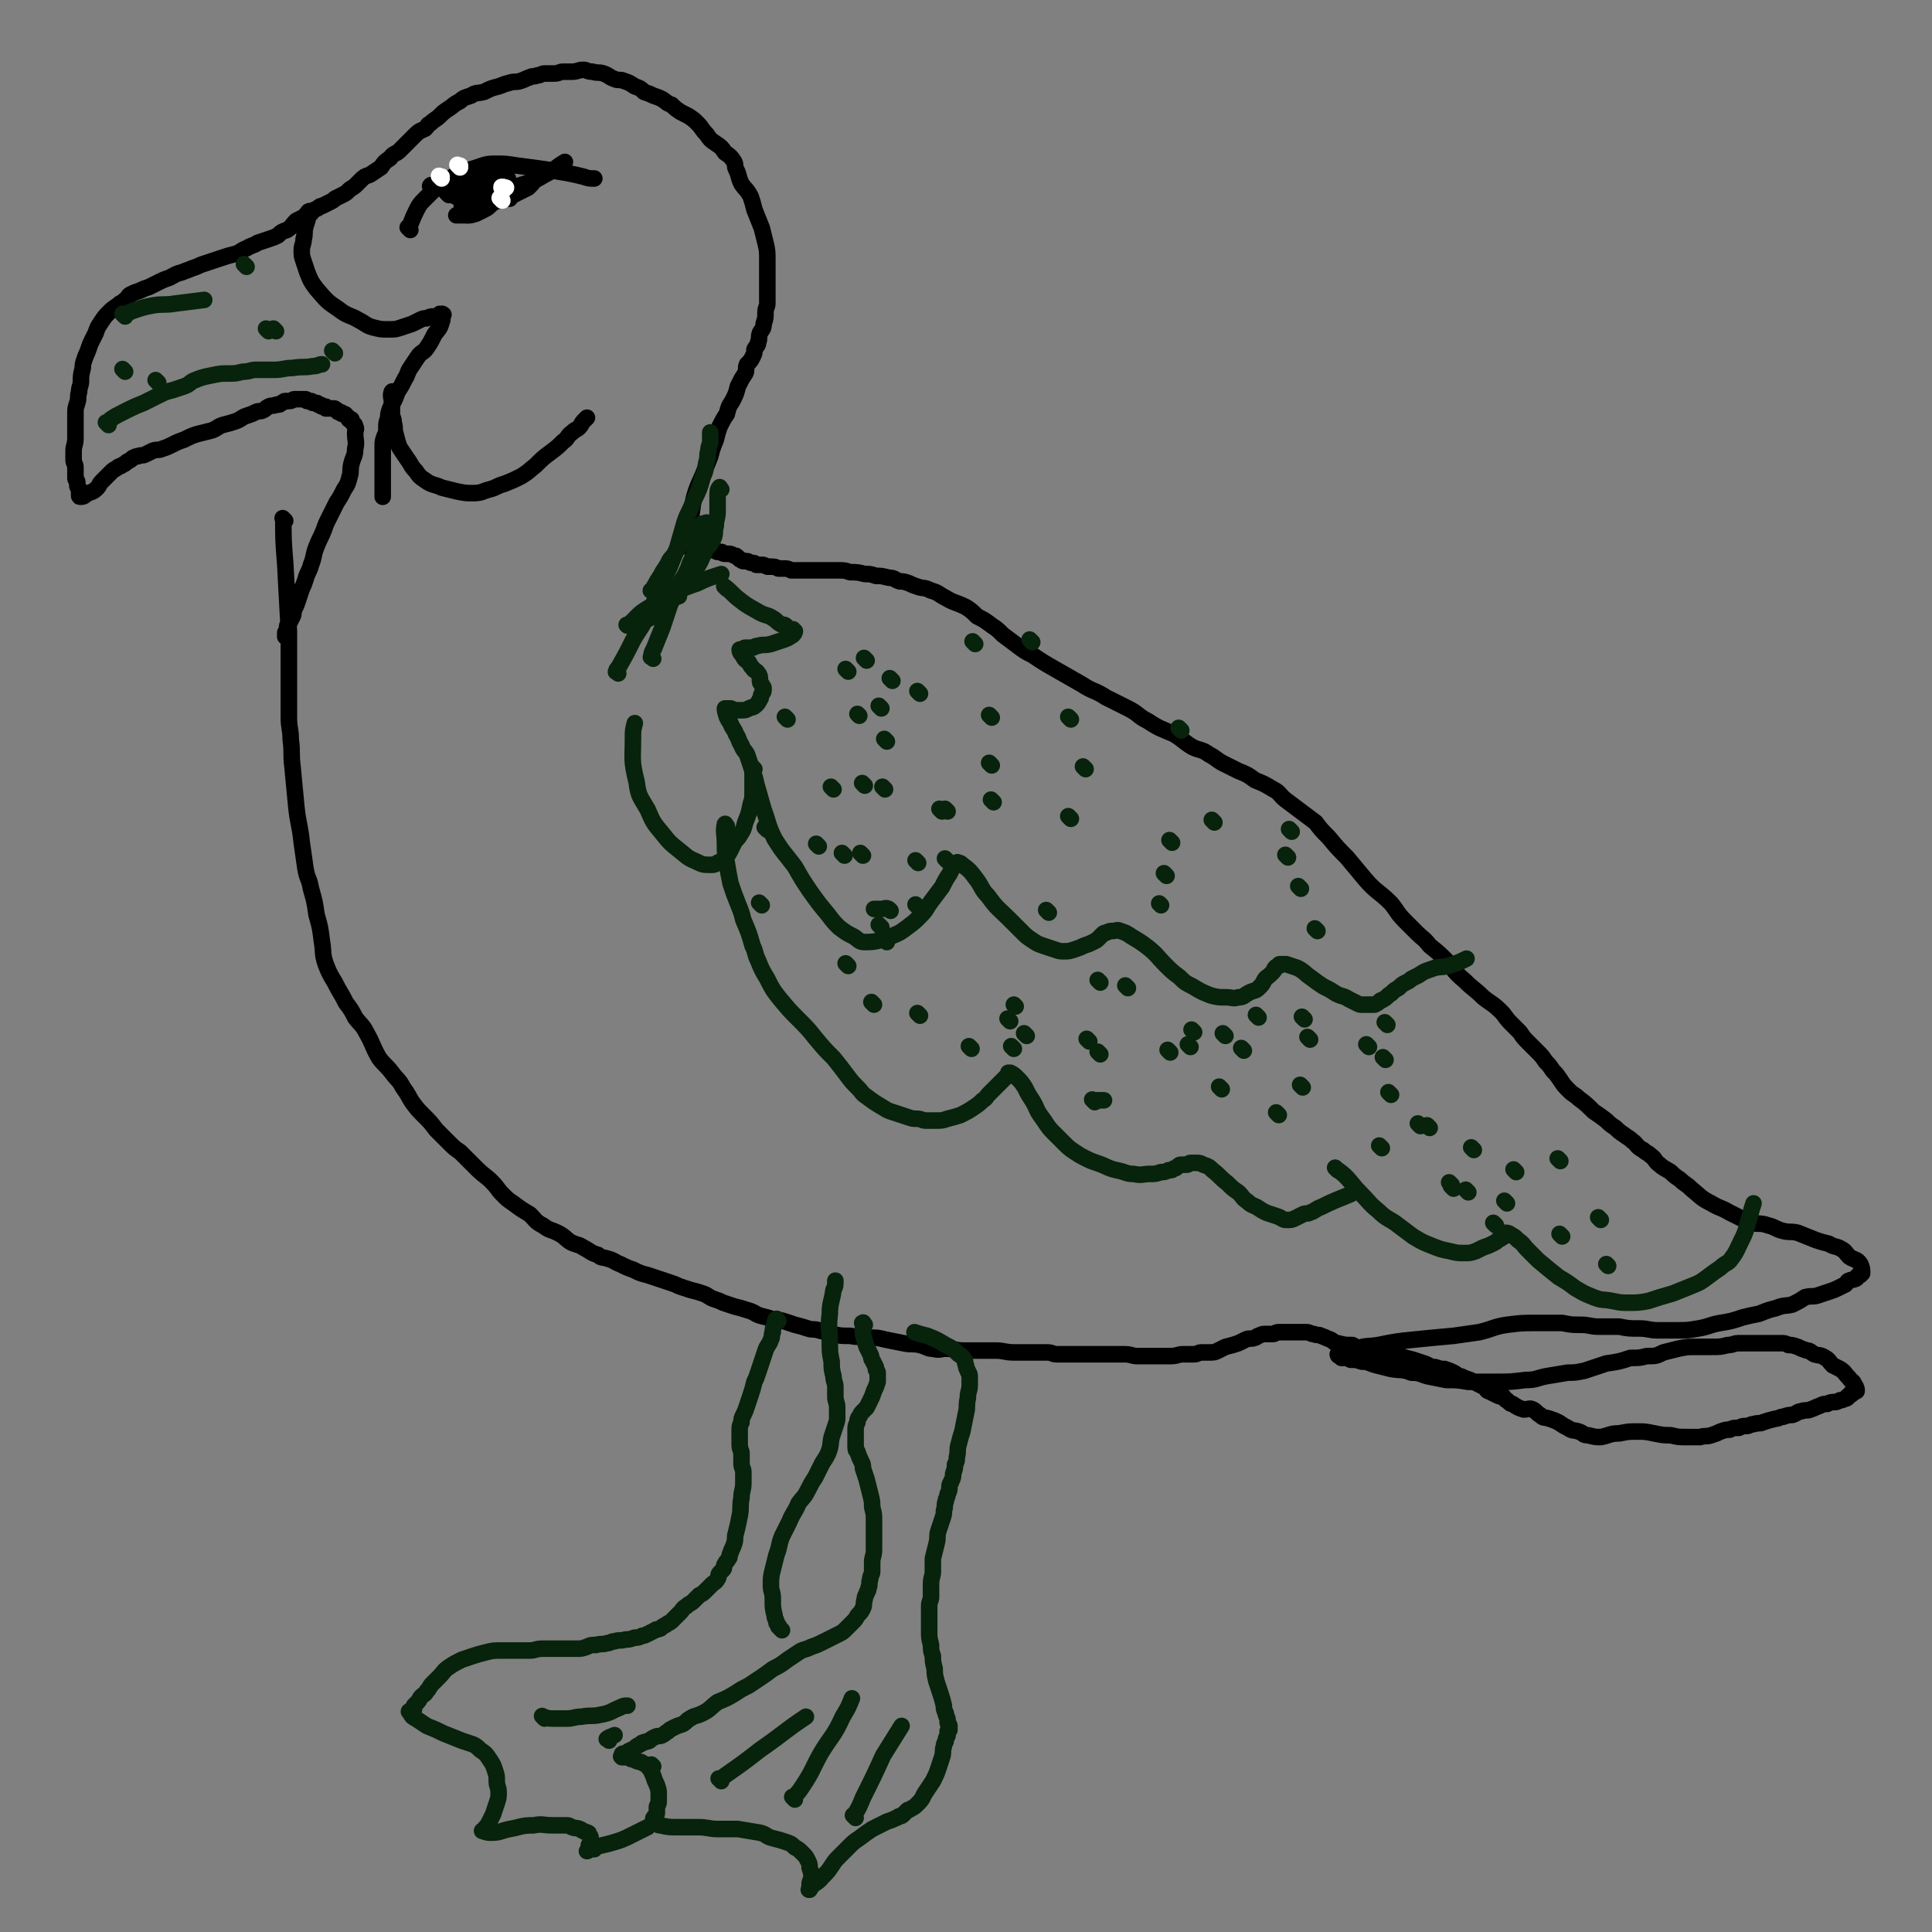 <svg viewBox='0 0 1050 1050' version='1.1' xmlns='http://www.w3.org/2000/svg' xmlns:xlink='http://www.w3.org/1999/xlink'><rect x="0" y="0" width="1050" height="1050" fill="#808080" stroke="none"/><g fill='none' stroke='#000000' stroke-width='9' stroke-linecap='round' stroke-linejoin='round'><path d='M155,283c-1,-1 -2,-2 -1,-1 0,11 0,12 1,24 1,19 1,19 2,37 0,8 0,8 0,16 0,7 0,7 0,15 0,8 0,8 0,16 0,6 1,6 1,12 1,7 0,7 1,15 1,10 1,11 2,21 1,10 2,10 3,20 1,7 1,7 2,14 1,6 2,5 3,11 2,7 2,7 3,14 2,7 2,7 3,15 1,6 0,6 2,12 2,5 2,5 5,10 3,6 3,5 6,11 3,4 3,4 5,8 3,4 4,4 6,8 4,7 3,7 7,14 3,4 4,4 7,8 3,4 4,4 6,8 3,4 3,5 5,8 3,4 3,4 6,7 4,4 4,4 7,8 4,4 4,4 7,7 3,3 3,3 6,5 5,5 5,5 9,9 4,4 5,4 8,7 4,4 3,4 6,7 3,3 3,3 6,5 4,3 4,3 9,6 3,3 3,4 7,6 4,3 4,2 8,4 4,2 4,3 7,5 4,2 4,1 7,3 4,2 4,3 8,4 2,2 2,1 5,2 4,1 4,2 7,3 4,2 4,2 7,3 4,2 4,2 8,3 3,1 3,1 6,2 3,1 3,1 6,2 3,1 3,1 5,2 3,1 3,1 6,2 4,1 4,1 7,2 3,1 3,2 6,3 3,1 3,1 5,2 3,1 3,1 6,2 4,1 4,1 7,2 4,1 4,2 7,3 4,1 4,1 7,2 3,1 3,0 6,1 3,1 3,1 6,2 4,1 4,1 7,2 3,1 3,0 6,1 4,1 4,1 7,2 5,1 5,1 10,1 5,1 5,0 11,1 4,0 4,0 8,1 5,1 5,1 10,2 5,1 5,0 9,1 4,1 4,2 7,2 4,1 4,0 7,0 5,0 5,1 10,1 5,0 5,0 9,0 4,0 4,0 8,0 5,0 5,1 10,1 4,0 4,0 7,0 3,0 3,0 6,0 3,0 3,0 5,0 3,0 3,1 5,1 3,0 3,0 5,0 5,0 5,0 9,0 3,0 3,0 6,0 3,0 3,0 5,0 3,0 3,0 5,0 4,0 4,0 7,0 4,0 4,1 7,1 3,0 3,0 6,0 3,0 3,0 6,0 3,0 3,0 6,0 4,0 4,-1 7,-1 3,0 3,0 6,0 2,0 2,-1 4,-1 2,0 2,0 4,0 3,0 3,0 5,-1 2,-1 2,-1 4,-2 4,-1 4,-1 7,-2 2,-1 2,-1 4,-2 2,-1 3,0 5,-1 1,0 1,-1 2,-1 2,-1 2,-1 4,-1 2,0 2,0 4,0 1,0 1,-1 3,-1 2,0 2,0 4,0 1,0 1,0 3,0 4,0 4,0 8,0 2,0 2,1 4,1 2,1 2,0 4,1 3,1 2,1 5,2 2,1 2,2 4,2 4,1 4,1 8,1 2,1 2,2 5,2 3,1 3,1 5,1 3,1 3,1 6,1 3,1 3,1 5,1 2,1 2,1 5,1 3,1 3,1 7,2 3,1 3,1 6,2 3,1 3,2 6,2 3,1 3,1 5,1 3,1 3,1 5,2 2,1 2,2 4,2 2,1 2,1 5,2 2,1 2,1 4,2 2,1 2,1 4,2 1,1 1,2 2,2 2,1 2,1 4,2 2,1 2,1 4,1 1,1 1,2 2,2 2,2 2,2 3,2 3,2 3,2 6,3 3,0 3,-1 5,0 2,1 2,2 4,3 2,2 2,1 5,2 3,1 3,1 5,2 3,2 3,2 5,3 3,2 3,1 6,2 3,1 2,2 5,2 4,1 4,1 7,1 5,-1 5,-2 10,-2 5,-1 5,-1 10,-1 4,0 4,0 9,1 5,1 5,1 9,1 4,1 4,1 9,1 3,0 3,0 7,0 3,-1 3,0 6,-1 3,-1 3,-1 5,-2 3,-1 3,-1 5,-1 2,-1 2,-1 5,-1 2,-1 2,-1 4,-1 2,0 2,-1 4,-1 3,-1 3,0 5,-1 3,-1 3,-1 7,-2 2,0 2,-1 4,-1 3,-1 3,-1 5,-1 3,-1 3,-2 5,-2 2,-1 3,0 5,-1 3,-1 2,-1 5,-2 2,-1 2,-1 4,-1 2,-1 2,-1 4,-1 1,0 1,0 3,-1 1,0 1,0 3,-1 1,0 1,0 1,-1 1,-1 1,-1 2,-1 0,-1 0,-1 0,-1 1,-1 1,0 1,0 1,0 1,-1 1,-1 1,-1 1,0 1,0 0,-1 0,-2 -1,-3 -1,-3 -2,-2 -3,-4 -3,-3 -2,-3 -5,-5 -2,-1 -2,-1 -4,-2 -2,-2 -2,-3 -4,-4 -3,-2 -3,-1 -6,-2 -2,-1 -2,-2 -4,-2 -3,-1 -3,-1 -5,-2 -3,-1 -3,-1 -5,-1 -2,-1 -2,-1 -4,-1 -3,0 -3,0 -5,0 -2,0 -2,0 -4,0 -3,0 -3,0 -6,0 -4,0 -4,0 -8,0 -3,0 -3,1 -6,1 -4,1 -4,1 -9,1 -4,0 -4,0 -9,0 -4,0 -4,0 -9,1 -4,1 -4,1 -8,2 -4,2 -4,2 -9,2 -4,1 -4,1 -9,1 -6,2 -6,2 -13,3 -6,2 -6,2 -12,4 -5,1 -5,1 -9,1 -6,1 -6,1 -12,2 -5,1 -5,2 -11,2 -8,1 -8,1 -17,1 -7,0 -7,0 -14,0 -6,-1 -6,-1 -12,-1 -5,-1 -5,-1 -10,-2 -4,-1 -4,-2 -9,-2 -5,-2 -5,-1 -11,-2 -4,-1 -4,-1 -8,-2 -4,-1 -4,-2 -8,-2 -3,-1 -3,-1 -6,-1 -1,-1 -1,-1 -2,-1 -2,0 -2,0 -3,0 -1,-1 -1,-1 -1,-1 0,0 0,0 0,0 0,0 -1,-1 -1,-1 0,0 0,1 1,1 4,-2 4,-3 9,-4 6,-2 6,-1 12,-2 10,-2 10,-2 20,-3 10,-1 10,-1 21,-2 7,-1 7,-1 14,-2 8,-2 8,-3 15,-4 8,-1 8,-1 16,-1 7,0 7,0 14,0 5,1 5,1 10,1 5,0 5,1 10,1 6,0 6,0 11,0 5,1 5,1 11,1 5,0 5,1 10,1 5,0 5,0 10,0 6,0 6,0 12,-1 6,-1 6,-2 12,-3 6,-1 6,-1 12,-3 4,-1 4,-1 9,-2 5,-2 5,-2 9,-3 5,-2 5,-1 9,-2 4,-2 4,-2 7,-4 4,-1 4,0 7,-1 3,-1 3,-1 6,-2 3,-1 3,-1 5,-2 2,-1 2,-1 4,-2 1,-1 1,-2 2,-2 2,-1 2,0 3,-1 1,0 1,0 1,-1 1,-1 1,-1 1,-1 1,0 1,0 1,0 0,0 0,-1 0,-1 0,0 1,0 1,0 0,-2 0,-3 -1,-5 -2,-3 -3,-2 -6,-4 -2,-2 -2,-3 -4,-4 -3,-2 -4,-1 -7,-3 -4,-1 -4,-1 -7,-2 -5,-2 -5,-2 -10,-4 -4,-1 -4,0 -8,-1 -4,-1 -4,-2 -8,-3 -3,-1 -4,-1 -7,-1 -3,-1 -3,-1 -6,-2 -4,-2 -4,-2 -8,-4 -5,-3 -5,-2 -10,-5 -6,-3 -6,-4 -11,-8 -3,-3 -3,-2 -6,-5 -3,-2 -3,-2 -5,-4 -3,-2 -4,-2 -6,-4 -3,-2 -2,-3 -5,-5 -2,-2 -2,-1 -4,-3 -4,-2 -3,-3 -6,-5 -2,-2 -3,-2 -4,-3 -3,-2 -3,-2 -5,-4 -3,-2 -3,-2 -5,-4 -4,-3 -4,-3 -7,-5 -4,-4 -4,-4 -8,-7 -2,-2 -3,-2 -5,-4 -3,-3 -3,-3 -5,-6 -2,-3 -2,-3 -4,-5 -2,-3 -2,-3 -4,-5 -2,-3 -2,-3 -4,-5 -3,-3 -3,-3 -5,-5 -3,-3 -3,-3 -5,-6 -3,-3 -3,-3 -5,-5 -3,-3 -3,-4 -5,-6 -5,-5 -5,-4 -10,-8 -5,-5 -5,-4 -10,-9 -6,-5 -5,-5 -10,-11 -4,-4 -4,-4 -9,-8 -3,-4 -4,-4 -7,-7 -3,-3 -3,-3 -6,-6 -5,-5 -4,-5 -8,-10 -7,-7 -8,-6 -14,-13 -5,-6 -5,-6 -10,-12 -5,-5 -5,-5 -10,-11 -4,-4 -4,-4 -7,-8 -4,-3 -4,-3 -8,-6 -4,-3 -4,-3 -8,-6 -4,-3 -3,-4 -7,-6 -5,-3 -5,-3 -10,-5 -4,-3 -4,-3 -9,-5 -4,-2 -4,-2 -8,-4 -4,-2 -4,-3 -8,-5 -4,-3 -5,-2 -9,-4 -5,-3 -5,-4 -10,-7 -7,-3 -8,-3 -14,-7 -6,-3 -5,-4 -11,-7 -6,-3 -6,-3 -12,-6 -6,-4 -7,-3 -13,-7 -7,-4 -7,-4 -14,-8 -7,-4 -7,-4 -13,-8 -4,-2 -4,-2 -8,-5 -4,-3 -4,-3 -8,-6 -3,-3 -3,-3 -6,-5 -4,-3 -4,-3 -8,-5 -3,-3 -3,-3 -6,-5 -6,-3 -6,-2 -11,-5 -4,-2 -4,-3 -8,-4 -4,-2 -4,-1 -7,-2 -3,-1 -3,-1 -5,-2 -3,-1 -3,-1 -5,-1 -3,-1 -3,-2 -6,-2 -4,-1 -4,-1 -7,-1 -3,-1 -3,-1 -6,-1 -4,-1 -4,-1 -8,-1 -3,-1 -3,-1 -6,-1 -3,0 -3,0 -5,0 -4,0 -4,0 -7,0 -3,0 -3,0 -5,0 -2,0 -2,0 -5,0 -2,0 -2,0 -4,0 -2,-1 -2,-1 -4,-1 -2,0 -2,0 -3,0 -2,-1 -2,-1 -4,-1 -1,0 -1,0 -2,0 -2,-1 -2,-1 -3,-1 -1,0 -1,0 -3,0 -1,-1 -1,-1 -2,-1 -2,0 -2,-1 -3,-1 -1,0 -2,0 -2,0 -1,0 -1,-1 -2,-1 -1,-1 -1,-1 -1,-1 -1,-1 -1,-1 -2,-1 -2,-1 -2,-1 -3,-1 -1,0 -1,0 -2,0 -2,0 -1,-1 -2,-1 -1,0 -2,0 -2,0 -1,0 -1,-1 -1,-1 -2,0 -2,0 -4,0 -1,0 -1,0 -2,0 -1,0 -2,0 -2,0 -1,0 -1,1 -2,1 0,0 0,0 0,0 -1,0 -1,0 -1,0 -1,0 -1,0 -1,0 0,0 0,0 0,0 -1,0 -1,0 -1,-1 0,-1 0,-1 0,-1 -1,-3 -2,-3 -2,-5 0,-4 1,-5 1,-9 1,-6 1,-6 2,-13 2,-7 2,-6 5,-13 2,-5 2,-5 4,-10 1,-4 1,-4 3,-9 1,-4 1,-4 2,-7 2,-4 2,-4 4,-7 1,-4 1,-4 3,-7 2,-4 2,-4 3,-8 2,-4 2,-4 4,-7 1,-2 0,-3 1,-5 2,-2 2,-2 3,-4 1,-2 1,-2 1,-4 1,-2 2,-2 2,-4 1,-2 0,-2 1,-5 1,-2 2,-2 2,-5 1,-3 1,-3 1,-6 0,-3 1,-3 1,-5 0,-3 0,-3 0,-5 0,-5 0,-5 0,-9 0,-5 0,-5 0,-10 0,-4 0,-5 -1,-9 -1,-4 -1,-4 -2,-8 -2,-5 -2,-5 -4,-10 -1,-4 -1,-4 -2,-7 -2,-4 -3,-4 -5,-7 -2,-4 -1,-4 -3,-8 -1,-2 0,-2 -1,-4 -2,-3 -2,-3 -5,-5 -2,-3 -2,-3 -5,-5 -3,-2 -3,-2 -5,-5 -3,-3 -2,-3 -5,-6 -2,-2 -2,-2 -5,-4 -2,-1 -2,-1 -4,-2 -3,-2 -3,-2 -5,-4 -3,-1 -2,-1 -5,-3 -2,-1 -2,-1 -5,-2 -2,-1 -2,-1 -5,-2 -2,-2 -2,-2 -5,-3 -3,-2 -3,-2 -6,-3 -2,-1 -3,0 -5,-1 -3,-1 -3,-2 -6,-3 -3,-1 -3,0 -6,-1 -3,0 -3,-1 -5,-1 -3,0 -3,1 -6,1 -2,0 -2,0 -5,0 -2,0 -2,1 -5,1 -2,0 -2,0 -5,0 -2,0 -2,1 -4,1 -2,1 -2,0 -4,1 -3,1 -2,1 -5,2 -3,1 -3,0 -6,1 -4,1 -3,1 -6,2 -4,1 -4,1 -8,3 -4,1 -4,0 -7,2 -3,1 -4,1 -6,3 -4,2 -3,2 -6,4 -3,2 -3,2 -5,4 -2,2 -3,2 -5,4 -2,1 -1,1 -3,3 -2,1 -3,1 -5,3 -1,1 -1,1 -3,3 -1,1 -1,1 -2,2 -2,2 -2,2 -4,4 -2,2 -3,1 -5,4 -3,2 -3,2 -5,5 -3,2 -3,2 -6,4 -3,1 -3,1 -5,3 -1,1 -1,1 -3,3 -1,1 -2,1 -4,3 -1,1 -1,1 -3,2 -2,1 -2,1 -4,2 -1,1 -1,1 -3,2 -2,1 -2,1 -4,2 -1,0 -1,0 -2,1 -2,1 -2,1 -4,2 -2,1 -2,1 -4,3 -2,1 -2,1 -4,2 -3,3 -2,3 -5,5 -3,1 -3,1 -5,3 -2,1 -2,1 -5,2 -3,1 -3,1 -6,2 -3,2 -3,1 -6,3 -3,1 -3,2 -6,3 -4,1 -4,1 -7,2 -3,1 -3,1 -6,2 -3,1 -3,1 -6,2 -2,1 -2,1 -5,2 -2,1 -3,1 -5,2 -4,1 -3,1 -7,3 -3,1 -3,1 -7,3 -2,1 -2,1 -4,2 -3,1 -3,1 -5,2 -3,1 -3,1 -5,2 -2,1 -1,2 -3,3 -2,2 -2,1 -4,3 -3,2 -3,2 -5,4 -2,2 -2,2 -4,5 -2,3 -2,3 -3,6 -1,2 -1,2 -2,4 -1,2 -1,2 -2,5 -1,3 -1,2 -2,5 -1,3 -1,3 -1,5 -1,4 -1,4 -1,7 0,3 -1,3 -1,6 -1,3 0,3 -1,6 -1,3 -1,3 -1,6 0,4 0,4 0,7 0,3 0,3 0,6 0,4 -1,4 -1,7 0,3 0,3 0,5 0,2 1,2 1,4 0,2 0,2 0,4 0,1 0,1 0,2 0,1 1,1 1,2 0,1 0,1 0,2 0,1 1,1 1,2 0,1 0,1 0,2 0,1 0,1 0,1 0,1 0,1 1,1 2,0 2,-1 4,-2 3,-1 3,-1 5,-3 1,-1 1,-2 2,-3 1,-1 1,-1 2,-2 2,-2 2,-2 4,-4 1,-1 2,-1 3,-2 1,-1 1,0 2,-1 2,-1 2,-1 3,-2 2,-1 2,-1 3,-2 2,-1 2,-1 3,-1 2,-1 2,0 4,-1 2,-1 2,-1 4,-2 3,-1 3,0 5,-1 3,-1 3,-1 5,-2 4,-2 4,-2 7,-3 4,-2 4,-2 7,-3 4,-1 4,-1 8,-2 3,-1 3,-2 6,-3 4,-1 4,-1 7,-2 3,-1 3,-2 6,-3 3,-1 3,-1 5,-2 2,-1 2,0 4,-1 2,-1 1,-1 3,-2 2,-1 2,0 4,-1 2,0 2,0 3,-1 1,0 1,-1 2,-1 1,0 1,0 2,0 2,0 2,-1 3,-1 1,0 1,0 2,0 1,0 1,0 2,0 1,0 1,0 2,0 1,0 0,1 1,1 0,0 1,0 1,0 1,0 1,0 1,0 1,0 0,1 1,1 1,0 1,0 2,0 1,0 0,1 1,1 0,0 1,0 1,0 1,0 0,1 1,1 1,0 1,0 2,0 0,0 0,0 0,0 0,0 0,1 0,1 1,0 1,0 2,0 1,0 1,0 2,0 1,0 1,0 2,1 1,0 0,1 1,1 0,0 1,0 1,0 1,0 0,1 1,1 0,0 1,0 1,0 1,0 1,1 1,1 1,1 1,0 1,1 1,1 0,1 1,1 0,0 1,0 1,0 0,0 0,1 0,1 1,2 2,1 2,3 1,1 0,2 0,3 0,5 1,5 0,9 0,4 -1,4 -2,8 -1,4 0,4 -1,7 -1,4 -1,4 -3,7 -2,4 -2,4 -4,7 -2,4 -2,4 -4,8 -2,4 -2,4 -3,7 -2,5 -2,4 -4,9 -2,5 -1,5 -3,10 -1,4 -2,4 -3,8 -1,3 -1,3 -2,5 -1,3 -1,3 -2,6 -1,3 -1,3 -2,5 -1,2 0,2 -1,4 -1,2 -1,2 -2,4 -1,1 -1,1 -1,2 0,1 0,1 0,2 0,1 -1,0 -1,1 0,1 0,1 0,2 '/><path d='M214,214c-1,-1 -1,-2 -1,-1 -1,2 0,3 0,6 0,3 0,3 0,6 0,2 1,2 1,5 1,3 0,3 1,6 1,4 1,4 2,7 2,3 2,3 4,6 3,4 2,4 5,7 2,3 2,3 5,5 4,3 5,2 9,4 4,1 4,1 8,2 5,1 5,1 9,1 5,0 5,-1 9,-2 4,-1 4,-2 8,-3 5,-2 5,-2 9,-4 5,-3 4,-3 8,-6 4,-4 4,-4 8,-7 4,-3 4,-3 7,-6 3,-2 2,-3 5,-5 2,-2 2,-1 4,-3 1,-1 1,-2 2,-3 1,-1 1,-1 2,-2 '/><path d='M169,116c-1,-1 -1,-2 -1,-1 -1,0 0,0 0,1 -1,4 -1,4 -2,7 -1,4 0,4 -1,7 0,3 -1,3 -1,6 0,3 0,3 1,6 1,3 1,3 2,6 2,5 2,5 5,9 6,7 6,7 12,11 5,4 6,3 11,6 4,2 4,3 8,4 4,1 4,1 8,1 4,0 4,0 7,-1 3,-1 3,-1 6,-2 2,-1 2,-1 4,-2 2,-1 2,-1 4,-1 2,-1 2,-1 3,-1 1,0 1,0 2,0 1,0 1,-1 2,-1 0,-1 0,0 0,0 1,0 1,0 2,0 0,0 0,0 0,0 0,0 -1,-1 -1,0 0,1 1,2 0,4 -1,4 -2,4 -4,7 -2,4 -2,4 -4,7 -2,3 -3,2 -5,5 -2,3 -2,3 -4,6 -2,3 -1,3 -3,6 -2,4 -2,4 -4,7 -1,3 -1,3 -2,5 -1,2 -1,2 -2,4 -1,3 -1,3 -1,5 -1,3 -1,3 -1,5 0,3 0,3 -1,5 -1,3 -1,3 -1,5 0,3 0,3 0,5 0,4 0,4 0,7 0,3 0,3 0,6 0,4 0,4 0,7 0,2 0,2 0,3 '/><path d='M223,125c-1,-1 -1,-1 -1,-1 -1,-1 0,0 0,0 2,-4 2,-5 4,-9 2,-4 2,-4 6,-8 5,-5 5,-5 11,-9 6,-4 7,-4 13,-6 7,-2 7,-3 13,-3 6,0 6,0 12,1 8,1 8,1 15,2 6,1 6,1 12,2 5,1 5,1 9,2 3,1 3,1 6,1 '/><path d='M244,106c-1,-1 -1,-1 -1,-1 -1,-1 0,0 0,0 0,0 0,0 0,0 1,0 1,0 1,0 2,1 2,1 4,2 3,1 3,1 6,1 4,0 4,0 8,0 4,0 4,0 7,0 3,0 3,-1 5,-1 3,-1 3,0 5,-1 2,-1 2,-1 4,-2 2,-1 2,-1 4,-2 1,-1 1,-1 2,-2 1,-1 0,-1 1,-2 0,-1 1,-1 1,-1 '/><path d='M261,100c-1,-1 -1,-1 -1,-1 -1,-1 0,0 0,0 0,0 0,0 0,0 1,0 1,0 1,0 1,0 1,-1 2,-1 0,0 1,0 0,0 0,2 0,2 -1,4 -1,4 -1,4 -3,7 -1,3 -1,3 -3,5 -1,1 -1,0 -2,1 0,0 0,1 0,2 0,0 -1,-1 -1,-1 -1,0 -1,0 -1,-1 -1,-1 -1,-2 -1,-3 0,-2 0,-2 1,-4 2,-2 2,-2 4,-4 1,-1 1,-1 2,-1 '/><path d='M267,96c-1,-1 -1,-1 -1,-1 -1,-1 0,0 0,0 0,0 0,0 0,0 0,0 -1,-1 0,0 1,0 2,1 4,1 1,0 2,0 3,0 1,0 1,1 2,1 1,0 1,0 1,0 0,0 0,1 0,1 0,1 0,1 0,2 -2,3 -2,3 -4,6 -2,3 -2,3 -5,5 -2,2 -2,2 -4,3 -2,1 -2,1 -4,2 -3,1 -3,1 -5,1 -1,0 -1,0 -2,0 -1,0 -1,0 -1,0 -1,0 -1,0 -1,0 -1,0 -1,0 -1,0 -1,0 -1,0 -1,0 0,0 0,0 0,0 4,-2 4,-2 8,-4 4,-2 4,-2 8,-3 4,-1 4,0 7,-1 2,0 2,-1 3,-1 1,0 2,0 3,0 0,0 0,-1 0,-1 -1,0 -1,1 -3,1 -4,0 -4,0 -9,-1 -3,0 -3,-1 -7,-1 -2,0 -2,0 -4,0 -1,0 -1,-1 -2,-1 -1,0 -1,0 -1,0 -1,0 -2,0 -1,0 3,1 4,1 8,2 3,1 3,1 6,2 '/><path d='M235,102c-1,-1 -2,-1 -1,-1 0,-1 1,0 3,0 3,0 3,1 6,1 3,0 3,-1 6,-1 3,0 3,0 6,0 4,-1 4,-1 7,-2 3,-1 3,0 5,-1 2,0 2,0 3,-1 1,0 1,-1 2,-1 1,0 1,0 2,0 0,0 0,-1 0,-1 1,-1 1,-1 1,-1 -3,3 -3,4 -7,7 -3,2 -3,2 -6,3 -2,1 -2,1 -4,1 -2,1 -2,1 -4,1 -2,0 -2,0 -3,0 -2,0 -2,0 -3,0 -1,0 -1,0 -2,-1 -1,0 0,-1 -1,-1 -1,0 -1,0 -1,0 -1,0 -1,-1 0,-1 6,-1 7,-2 13,-2 6,0 6,1 11,1 4,0 4,1 9,0 4,0 4,-1 8,-2 6,-2 6,-2 11,-5 6,-3 6,-4 11,-7 '/></g>
<g fill='none' stroke='#FFFFFF' stroke-width='9' stroke-linecap='round' stroke-linejoin='round'><path d='M250,91c-1,-1 -1,-1 -1,-1 -1,-1 0,0 0,0 0,0 0,0 0,0 1,0 1,0 1,0 '/><path d='M240,97c-1,-1 -1,-1 -1,-1 -1,-1 0,0 0,0 0,0 0,0 0,0 0,0 0,0 0,0 -1,-1 0,0 0,0 0,0 1,0 1,0 '/><path d='M274,103c-1,-1 -1,-1 -1,-1 -1,-1 0,0 0,0 0,0 0,0 0,0 0,0 -1,0 0,0 0,-1 1,0 2,0 '/><path d='M273,109c-1,-1 -1,-1 -1,-1 -1,-1 0,0 0,0 0,0 0,0 0,0 0,0 0,0 0,0 -1,-1 0,0 0,0 0,0 0,0 0,0 0,0 0,0 0,0 -1,-1 0,0 0,0 '/></g>
<g fill='none' stroke='#07230B' stroke-width='9' stroke-linecap='round' stroke-linejoin='round'><path d='M68,172c-1,-1 -1,-1 -1,-1 -1,-1 0,0 0,0 3,-1 3,-1 5,-2 6,-2 6,-2 11,-3 6,-1 6,0 12,-1 8,-1 8,-1 16,-2 '/><path d='M59,231c-1,-1 -1,-1 -1,-1 -1,-1 0,0 0,0 1,-1 1,-1 2,-2 3,-2 3,-2 7,-4 6,-3 6,-3 11,-5 4,-2 4,-2 8,-4 4,-2 4,-2 8,-3 3,-1 3,-1 6,-2 3,-1 3,-2 5,-3 5,-2 5,-2 10,-3 5,-1 5,-1 9,-1 4,0 4,0 8,-1 4,0 4,-1 7,-1 5,0 5,0 10,0 5,0 5,-1 10,-1 6,-1 6,0 11,-1 3,0 3,-1 5,-1 '/><path d='M395,320c-1,-1 -2,-2 -1,-1 3,2 4,4 8,7 5,4 6,4 11,7 4,2 4,1 7,3 2,1 2,2 4,3 1,1 2,0 3,1 1,1 1,1 2,2 1,0 1,0 2,0 0,0 0,1 0,2 0,0 1,-1 1,-1 0,0 0,1 -1,2 -3,2 -3,2 -6,3 -3,1 -3,1 -6,2 -4,1 -4,0 -7,1 -2,0 -2,1 -3,1 -2,0 -2,0 -4,0 -1,0 -1,1 -2,1 -1,0 -1,0 -1,0 0,2 1,2 2,4 1,2 2,2 3,3 1,2 1,2 2,3 1,2 2,1 3,3 1,1 1,2 1,3 0,2 0,2 1,3 0,1 1,1 1,2 0,2 0,2 -1,3 -1,2 0,2 -1,3 -1,2 -1,2 -2,3 -2,2 -2,1 -4,2 -2,1 -2,1 -4,1 -2,0 -2,0 -4,0 -1,0 -1,-1 -2,-1 -1,0 -1,0 -2,0 -1,0 -1,0 -1,0 0,0 0,1 0,1 1,4 1,4 3,7 1,3 2,3 3,6 2,3 1,3 3,6 1,3 2,3 3,5 1,3 1,3 2,6 1,3 1,3 1,5 0,5 0,5 0,9 0,4 0,4 -1,7 -1,5 -1,5 -3,10 -1,4 -1,4 -3,7 -1,2 -2,2 -3,4 -1,2 -1,2 -2,4 -1,2 -1,2 -2,3 -1,1 0,1 -1,2 -1,1 -1,1 -2,1 -3,1 -3,2 -5,2 -5,0 -5,0 -9,-2 -5,-2 -5,-3 -9,-6 -5,-4 -5,-4 -9,-9 -5,-6 -5,-6 -8,-13 -4,-7 -5,-7 -6,-15 -3,-12 -2,-12 -2,-24 0,-4 0,-4 1,-8 '/><path d='M395,449c-1,-1 -1,-2 -1,-1 -1,4 0,5 0,11 0,5 0,5 1,10 1,6 1,6 2,11 2,6 2,6 4,11 2,5 2,5 3,9 3,7 3,7 5,14 2,4 1,4 3,8 2,5 2,5 5,10 3,6 3,6 7,11 5,6 5,6 10,11 5,5 5,5 9,10 5,6 5,6 10,11 4,5 4,5 7,9 3,4 3,4 6,7 3,3 2,3 5,5 4,3 4,3 9,6 3,2 4,2 7,3 3,1 3,1 6,2 3,1 3,1 5,1 3,0 3,1 5,1 3,0 3,0 6,0 3,0 3,0 6,-1 4,-1 4,-1 7,-2 4,-2 4,-2 7,-4 3,-2 3,-2 5,-4 2,-1 2,-2 3,-3 1,-1 1,-1 1,-1 2,-2 2,-2 3,-3 2,-2 2,-2 3,-3 1,-1 1,-1 2,-2 1,-1 1,-1 2,-2 0,0 0,-1 0,-1 0,0 1,0 1,0 2,1 2,1 4,3 2,2 2,2 4,5 2,4 2,4 4,7 3,5 2,5 5,9 3,4 3,5 6,8 3,3 3,3 6,6 3,3 3,3 6,5 3,2 3,2 5,3 4,2 4,2 7,3 6,2 6,3 11,4 5,1 5,2 9,2 5,1 5,0 9,0 3,0 3,0 6,-1 2,0 2,0 4,-1 2,0 2,0 3,-1 1,0 1,0 2,-1 1,-1 1,-1 2,-1 1,0 2,0 3,0 1,0 1,-1 2,-1 1,0 2,0 3,0 2,0 2,0 4,1 3,1 3,1 5,3 4,3 4,4 8,7 3,3 3,3 6,5 3,3 2,3 5,5 2,2 3,2 5,3 3,2 3,2 5,3 3,1 3,1 6,2 3,1 3,2 5,2 3,0 3,0 5,-1 2,-1 2,-1 4,-2 2,-1 2,0 4,-1 3,-1 3,-2 6,-3 8,-4 9,-4 16,-7 '/><path d='M727,636c-1,-1 -2,-2 -1,-1 1,1 3,2 5,4 4,4 4,5 8,9 5,5 5,6 10,10 5,5 6,4 11,8 4,3 4,3 8,6 5,3 5,3 10,5 5,2 5,2 10,3 4,1 4,1 8,1 3,0 3,0 6,-1 2,-1 2,-1 4,-2 3,-1 3,-1 5,-2 2,-1 2,-1 3,-2 2,-1 2,-1 3,-2 1,0 1,0 1,-1 0,0 0,-1 0,-1 1,0 2,0 3,1 2,1 2,1 4,3 3,2 3,3 5,5 3,3 3,3 6,6 6,5 6,5 11,9 5,3 5,3 9,6 5,3 5,3 10,5 5,2 5,1 10,2 5,1 5,1 9,1 5,0 6,0 11,-1 6,-2 6,-2 13,-4 5,-2 5,-2 10,-4 5,-2 5,-2 9,-5 4,-3 4,-3 7,-5 3,-3 4,-2 6,-5 3,-4 3,-5 5,-9 2,-4 2,-4 3,-7 1,-4 1,-4 2,-7 1,-4 1,-4 2,-7 '/><path d='M410,418c-1,-1 -2,-2 -1,-1 0,3 1,4 2,9 2,7 2,7 4,14 3,8 2,8 6,16 5,8 5,7 11,15 4,7 4,7 8,13 5,7 5,7 10,13 3,4 3,4 6,7 4,3 4,3 8,5 3,2 3,3 6,3 7,0 8,-1 14,-3 5,-2 5,-2 9,-5 4,-3 4,-3 7,-6 4,-4 3,-4 6,-8 3,-4 3,-4 6,-8 2,-4 2,-4 4,-7 1,-2 1,-2 2,-4 1,-1 1,-1 2,-1 0,0 0,0 0,0 0,-1 0,-2 1,-1 1,0 1,0 2,1 4,3 4,3 7,7 4,5 3,6 7,10 5,7 6,7 11,12 4,4 4,4 7,7 3,3 3,3 6,5 3,2 3,2 6,3 3,1 3,1 6,2 3,1 3,1 5,1 3,0 3,0 6,-1 3,-1 3,-1 5,-2 3,-1 3,-1 5,-2 2,-1 2,-1 3,-2 1,-1 1,-1 2,-2 1,-1 1,-1 2,-1 2,-1 2,-1 3,-1 3,0 3,-1 5,0 3,1 3,1 6,3 5,3 5,3 9,6 5,4 5,5 9,9 4,4 4,4 8,7 3,3 3,3 7,5 5,3 5,3 10,5 4,1 4,1 8,1 4,0 4,1 7,0 3,0 3,-1 5,-2 3,-2 4,-1 6,-3 2,-2 2,-2 3,-4 1,-2 2,-2 3,-3 1,-1 1,-1 2,-2 1,-1 0,-1 1,-2 1,-1 1,-1 2,-1 0,-1 0,-1 1,-1 2,0 2,0 3,0 3,1 3,1 6,2 4,2 4,3 7,5 4,3 4,3 7,5 4,2 4,2 7,4 4,2 4,1 7,3 2,1 2,1 4,2 2,1 2,1 3,1 2,0 2,0 4,0 2,0 2,0 3,0 2,-1 2,-1 3,-2 1,-1 1,0 2,-1 2,-1 2,-2 4,-3 2,-2 2,-2 4,-3 2,-2 2,-2 4,-3 2,-1 2,-1 3,-2 2,-1 2,-1 4,-2 3,-2 3,-2 6,-3 5,-2 5,-1 10,-2 6,-2 6,-2 10,-4 '/><path d='M470,720c-1,-1 -1,-2 -1,-1 -1,0 0,0 0,1 0,3 0,3 0,5 1,4 1,4 2,7 1,2 1,2 2,4 1,2 0,2 1,3 1,2 1,2 2,4 0,1 0,1 0,1 0,1 1,1 1,2 0,1 0,1 0,2 0,2 0,2 0,3 -1,3 -1,3 -2,5 -1,3 -1,3 -2,5 -1,2 -1,2 -2,4 -1,1 -1,1 -2,2 -1,1 -1,1 -2,3 -1,1 -1,2 -1,3 -1,2 -1,2 -1,4 0,2 0,2 0,4 0,3 0,3 0,5 0,2 0,2 1,3 1,3 1,3 2,5 1,2 1,2 1,4 1,3 1,3 2,6 1,4 1,4 2,8 1,4 1,4 1,7 1,4 1,4 1,7 0,5 0,5 0,9 0,4 0,4 0,7 0,4 -1,4 -1,7 0,3 0,3 0,5 0,2 -1,2 -1,4 -1,3 0,3 -1,5 0,2 -1,2 -1,3 -1,2 -1,2 -1,3 -1,3 0,3 -1,5 -1,2 -1,2 -2,3 -2,2 -1,2 -3,4 -2,2 -2,2 -4,4 -2,2 -2,2 -4,3 -4,2 -4,2 -8,4 -4,2 -4,2 -7,3 -4,2 -4,1 -7,3 -3,2 -3,2 -6,4 -4,3 -4,3 -8,5 -4,3 -4,3 -7,5 -3,2 -3,2 -6,4 -4,2 -4,2 -7,4 -5,3 -5,3 -10,5 -4,3 -4,4 -8,6 -4,2 -4,1 -7,3 -2,1 -2,2 -4,3 -3,1 -3,1 -5,2 -2,1 -2,1 -3,2 -2,1 -1,1 -3,2 -2,1 -2,0 -4,1 -2,1 -2,1 -3,2 -2,1 -2,0 -3,1 -1,0 -1,0 -2,1 -2,1 -2,1 -3,2 -1,1 -1,1 -2,1 -2,1 -2,1 -3,2 -1,0 -1,0 -1,0 -1,0 -1,0 -1,1 0,0 0,1 0,1 0,0 0,0 0,0 0,0 0,0 0,0 -1,-1 0,0 0,0 1,0 1,0 2,0 2,0 2,0 3,1 2,0 2,1 3,1 2,1 2,0 3,1 2,1 2,1 3,2 2,2 2,3 3,5 1,3 1,3 2,5 1,3 1,3 1,5 0,2 0,2 0,4 0,2 -1,2 -1,3 0,2 0,2 0,3 0,1 0,1 -1,2 -1,1 -1,1 -1,2 0,1 0,1 0,1 2,1 2,2 4,2 4,1 5,1 9,1 6,0 6,0 11,0 6,0 6,1 11,1 6,0 6,0 11,0 6,1 6,1 12,2 4,1 3,2 7,3 4,1 4,1 7,2 3,1 3,1 5,3 2,1 2,1 4,3 2,2 2,2 3,4 1,2 1,2 1,4 1,3 1,3 1,5 0,2 -1,2 -1,4 0,2 0,2 0,3 0,0 0,0 0,0 0,0 -1,0 0,0 2,-4 4,-3 7,-7 3,-3 3,-3 5,-6 2,-3 2,-3 4,-5 3,-3 3,-3 5,-5 3,-3 3,-3 6,-5 4,-3 4,-3 7,-5 4,-2 4,-2 8,-4 3,-1 3,-1 5,-2 1,0 1,-1 2,-1 1,0 1,0 2,-1 1,-1 1,-1 2,-2 1,-1 1,0 2,-1 2,-1 2,-1 4,-3 3,-3 2,-3 4,-6 2,-3 2,-3 4,-6 2,-4 2,-4 3,-7 1,-3 1,-3 2,-6 1,-3 0,-3 1,-6 0,-2 1,-2 1,-3 0,-2 1,-2 1,-3 0,-1 0,-1 0,-2 0,-1 1,0 1,-1 0,-1 0,-1 0,-1 0,-1 0,-1 0,-1 0,-1 -1,-1 -1,-2 0,-1 0,-1 0,-1 0,-2 -1,-2 -1,-4 -1,-2 -1,-2 -1,-4 -1,-4 -1,-4 -2,-7 -1,-3 -1,-3 -2,-6 -1,-4 -1,-4 -1,-7 -1,-4 -1,-4 -1,-7 -1,-3 -1,-3 -1,-6 -1,-4 -1,-4 -1,-7 0,-4 0,-4 0,-7 0,-4 0,-4 0,-7 0,-3 1,-3 1,-5 0,-4 0,-4 0,-7 0,-4 1,-4 1,-7 0,-4 0,-4 0,-7 1,-4 1,-4 2,-8 1,-4 0,-4 1,-7 1,-3 1,-3 2,-6 1,-3 1,-3 1,-5 1,-3 0,-3 1,-5 0,-2 1,-2 1,-4 1,-2 1,-2 1,-4 0,-2 1,-2 1,-3 1,-2 1,-2 1,-4 1,-3 1,-3 1,-5 1,-2 1,-2 1,-4 1,-4 0,-4 1,-7 1,-4 1,-4 2,-7 1,-5 1,-5 2,-10 1,-4 0,-4 1,-8 0,-4 1,-4 1,-7 0,-3 0,-3 0,-5 0,-2 -1,-2 -1,-3 -1,-2 -1,-2 -1,-3 -1,-2 0,-2 -1,-3 -1,-2 -1,-2 -3,-3 -3,-3 -3,-3 -7,-5 -5,-3 -5,-3 -10,-5 -4,-1 -4,-1 -7,-2 '/><path d='M423,718c-1,-1 -1,-2 -1,-1 -1,0 0,0 0,1 0,0 0,0 -1,1 0,0 0,0 0,1 -1,2 -1,2 -1,4 -1,2 0,2 -1,4 -1,3 -2,3 -3,6 -1,3 -1,3 -2,6 -1,3 -1,3 -2,6 -1,3 -1,3 -2,5 -1,4 -1,4 -2,7 -1,3 -1,3 -2,6 -1,3 -1,3 -2,5 -1,2 -1,2 -1,4 -1,2 -1,2 -1,4 0,2 0,2 0,3 0,3 0,3 0,5 0,3 1,3 1,5 0,3 0,3 0,5 0,3 1,3 1,5 0,3 0,3 0,6 0,4 -1,4 -1,8 -1,5 0,5 -1,10 -1,5 -1,5 -2,9 -1,3 0,3 -1,6 -1,3 -1,2 -2,5 -1,2 0,2 -1,3 -1,2 -1,1 -2,3 -1,1 0,2 -1,3 -1,1 -1,1 -2,2 -1,1 0,2 -1,3 -1,2 -2,2 -3,3 -2,2 -2,2 -3,3 -2,2 -2,2 -4,3 -2,2 -2,2 -3,3 -2,2 -2,1 -4,3 -2,1 -2,2 -3,3 -2,2 -2,2 -3,3 -1,1 -1,1 -2,2 -1,1 -2,1 -3,2 -2,1 -2,1 -3,2 -2,1 -2,0 -3,1 -2,1 -2,1 -4,2 -2,1 -2,1 -3,1 -2,1 -2,1 -4,1 -3,1 -3,1 -5,1 -3,1 -3,0 -6,1 -2,0 -2,1 -4,1 -3,1 -3,0 -6,1 -3,0 -3,0 -5,1 -3,1 -3,1 -5,1 -3,0 -3,0 -6,0 -3,0 -3,0 -6,0 -4,0 -4,0 -7,0 -4,0 -4,1 -7,1 -4,0 -4,0 -9,0 -3,0 -3,0 -6,0 -5,0 -5,0 -9,1 -4,1 -4,1 -7,2 -3,1 -3,1 -6,2 -4,2 -4,2 -7,4 -3,2 -3,3 -5,5 -2,2 -2,2 -4,4 -2,2 -1,2 -3,4 -1,2 -2,2 -3,3 -1,1 -1,2 -2,3 -1,1 -1,1 -2,2 0,1 0,1 0,2 0,0 -1,0 -1,0 -1,0 0,1 -1,1 0,0 0,0 0,0 0,0 0,-1 0,0 -1,0 -1,0 0,1 1,2 1,2 3,3 3,2 3,2 6,4 5,2 5,2 9,4 5,2 5,2 10,4 3,1 3,1 6,2 2,1 2,1 4,3 3,2 3,2 5,5 2,3 2,3 3,6 1,3 1,3 1,6 0,3 1,3 1,6 0,3 0,3 -1,6 -1,3 -1,3 -2,6 -1,2 -1,2 -2,4 -1,2 -1,2 -2,3 -1,1 0,1 -1,2 0,0 -1,0 -1,0 0,0 0,0 0,0 3,1 3,1 5,1 5,0 5,-1 10,-2 6,-1 6,-2 13,-2 5,-1 5,0 10,0 4,0 4,0 8,0 2,0 2,1 3,1 2,1 2,0 4,1 1,0 1,1 2,1 1,1 1,0 2,1 1,0 1,0 1,1 1,1 1,1 1,2 0,1 0,2 0,3 0,1 -1,0 -1,1 0,1 0,1 0,2 0,1 -1,1 -1,1 0,0 0,0 0,0 '/><path d='M323,1005c-1,-1 -1,-1 -1,-1 -1,-1 0,0 0,0 0,0 0,0 0,0 0,0 0,0 0,0 -1,-1 0,0 0,0 5,-1 5,-1 9,-2 7,-2 7,-2 13,-5 4,-2 4,-2 8,-4 0,0 0,0 0,0 '/><path d='M425,886c-1,-1 -1,-1 -1,-1 -1,-1 0,-1 -1,-1 0,-1 0,-1 -1,-2 0,-2 -1,-2 -1,-4 -1,-4 -1,-4 -1,-9 0,-4 -1,-4 -1,-7 0,-5 0,-5 1,-9 1,-4 1,-4 2,-8 2,-5 1,-5 3,-10 2,-4 2,-4 4,-8 2,-5 3,-5 5,-10 3,-4 3,-3 5,-7 2,-4 2,-4 4,-7 2,-4 2,-4 4,-8 2,-3 2,-3 3,-5 2,-5 1,-5 2,-9 1,-3 1,-3 2,-6 1,-3 1,-3 1,-5 0,-3 0,-3 0,-5 0,-3 -1,-3 -1,-6 0,-3 0,-3 0,-5 0,-3 -1,-3 -1,-6 -1,-4 -1,-4 -1,-8 -1,-5 -1,-5 -1,-10 0,-8 -1,-8 0,-16 0,-6 1,-6 2,-13 1,-2 1,-2 1,-5 '/><path d='M392,266c-1,-1 -1,-2 -1,-1 -1,1 -1,2 -1,5 0,4 0,4 0,8 0,4 -1,4 -1,8 -1,3 0,3 -1,6 -2,5 -3,4 -5,8 -2,4 -2,5 -4,8 -2,4 -3,3 -5,6 -3,4 -3,4 -5,7 -2,3 -2,3 -4,5 -2,2 -2,2 -4,4 -2,2 -2,2 -4,4 -2,1 -2,1 -4,2 -2,1 -2,1 -3,1 -2,0 -2,1 -3,1 -1,0 -1,0 -2,0 -1,0 -1,0 -1,1 -1,1 0,1 -1,1 -1,0 -1,0 -1,0 -1,0 -1,0 -1,0 0,0 0,0 0,0 0,0 0,0 0,0 -1,-1 0,0 0,0 6,-5 5,-6 12,-10 7,-4 8,-3 16,-6 0,0 0,0 0,0 '/><path d='M336,366c-1,-1 -2,-1 -1,-1 0,-1 0,-1 1,-2 4,-7 4,-7 8,-15 4,-7 5,-7 8,-14 4,-6 3,-7 6,-13 3,-7 3,-7 6,-13 2,-5 2,-5 4,-10 2,-7 2,-7 4,-14 2,-6 3,-6 5,-12 3,-6 3,-6 5,-13 2,-4 1,-4 2,-8 1,-3 0,-3 1,-6 0,-3 1,-3 1,-5 0,-3 0,-3 0,-5 '/><path d='M355,358c-1,-1 -2,-1 -1,-1 0,-3 1,-3 2,-6 2,-5 2,-5 4,-10 2,-6 2,-6 4,-12 2,-5 2,-5 4,-10 2,-3 2,-3 4,-6 2,-4 2,-4 3,-7 2,-4 2,-4 3,-7 1,-3 1,-3 2,-6 1,-2 1,-2 2,-4 1,-2 1,-2 1,-3 0,-1 0,-1 0,-1 0,-1 1,-1 1,-1 0,0 0,0 0,0 -2,1 -2,0 -3,1 -5,3 -5,3 -8,7 -4,5 -4,5 -7,10 -3,3 -2,3 -4,6 -2,3 -2,3 -3,5 -2,3 -2,3 -3,5 -1,1 0,1 -1,2 0,1 -2,1 -1,1 3,1 4,2 8,1 8,-1 8,-2 17,-5 6,-3 7,-3 13,-5 '/><path d='M134,145c-1,-1 -1,-1 -1,-1 -1,-1 0,0 0,0 1,1 1,1 1,1 '/><path d='M146,180c-1,-1 -1,-1 -1,-1 -1,-1 0,0 0,0 0,0 0,0 0,0 '/><path d='M86,208c-1,-1 -1,-1 -1,-1 -1,-1 0,0 0,0 '/><path d='M68,202c-1,-1 -1,-1 -1,-1 -1,-1 0,0 0,0 '/><path d='M182,192c-1,-1 -1,-1 -1,-1 -1,-1 0,0 0,0 '/><path d='M150,180c-1,-1 -1,-1 -1,-1 -1,-1 0,0 0,0 0,0 0,0 0,0 0,0 0,0 0,0 '/><path d='M467,389c-1,-1 -1,-1 -1,-1 '/><path d='M512,441c-1,-1 -1,-1 -1,-1 -1,-1 0,0 0,0 '/><path d='M539,416c-1,-1 -1,-1 -1,-1 -1,-1 0,0 0,0 '/><path d='M485,370c-1,-1 -1,-1 -1,-1 -1,-1 0,0 0,0 '/><path d='M453,429c-1,-1 -1,-1 -1,-1 -1,-1 0,0 0,0 0,0 0,0 0,0 0,0 0,0 0,0 '/><path d='M515,441c-1,-1 -1,-1 -1,-1 -1,-1 0,0 0,0 '/><path d='M590,418c-1,-1 -1,-1 -1,-1 -1,-1 0,0 0,0 0,0 0,0 0,0 '/><path d='M539,390c-1,-1 -1,-1 -1,-1 -1,-1 0,0 0,0 '/><path d='M479,385c-1,-1 -1,-1 -1,-1 -1,-1 0,0 0,0 '/><path d='M471,359c-1,-1 -1,-1 -1,-1 -1,-1 0,0 0,0 0,0 0,0 0,0 '/><path d='M482,403c-1,-1 -1,-1 -1,-1 -1,-1 0,0 0,0 '/><path d='M540,436c-1,-1 -1,-1 -1,-1 -1,-1 0,0 0,0 0,0 0,0 0,0 '/><path d='M637,458c-1,-1 -1,-1 -1,-1 -1,-1 0,0 0,0 '/><path d='M634,476c-1,-1 -1,-1 -1,-1 -1,-1 0,0 0,0 '/><path d='M570,496c-1,-1 -1,-1 -1,-1 -1,-1 0,0 0,0 0,0 0,0 0,0 '/><path d='M515,468c-1,-1 -1,-1 -1,-1 -1,-1 0,0 0,0 0,0 0,0 0,0 '/><path d='M459,465c-1,-1 -1,-1 -1,-1 -1,-1 0,0 0,0 0,0 0,0 0,0 '/><path d='M417,451c-1,-1 -1,-1 -1,-1 -1,-1 0,0 0,0 '/><path d='M428,391c-1,-1 -1,-1 -1,-1 -1,-1 0,0 0,0 0,0 0,0 0,0 0,0 0,0 0,0 '/><path d='M461,365c-1,-1 -1,-1 -1,-1 -1,-1 0,0 0,0 0,0 0,0 0,0 0,0 0,0 0,0 '/><path d='M582,445c-1,-1 -1,-1 -1,-1 -1,-1 0,0 0,0 0,0 0,0 0,0 0,0 0,0 0,0 '/><path d='M631,492c-1,-1 -1,-1 -1,-1 '/><path d='M666,563c-1,-1 -1,-1 -1,-1 -1,-1 0,0 0,0 '/><path d='M592,566c-1,-1 -1,-1 -1,-1 -1,-1 0,0 0,0 '/><path d='M558,563c-1,-1 -1,-1 -1,-1 -1,-1 0,0 0,0 0,0 0,0 0,0 '/><path d='M500,552c-1,-1 -1,-1 -1,-1 -1,-1 0,0 0,0 '/><path d='M475,546c-1,-1 -1,-1 -1,-1 -1,-1 0,0 0,0 0,0 0,0 0,0 '/><path d='M414,492c-1,-1 -1,-1 -1,-1 -1,-1 0,0 0,0 0,0 0,0 0,0 '/><path d='M528,570c-1,-1 -1,-1 -1,-1 -1,-1 0,0 0,0 '/><path d='M549,555c-1,-1 -1,-1 -1,-1 -1,-1 0,0 0,0 0,0 0,0 0,0 '/><path d='M595,599c-1,-1 -1,-1 -1,-1 -1,-1 0,0 0,0 3,0 3,0 6,0 '/><path d='M664,592c-1,-1 -1,-1 -1,-1 -1,-1 0,0 0,0 0,0 0,0 0,0 '/><path d='M708,591c-1,-1 -1,-1 -1,-1 -1,-1 0,0 0,0 0,0 0,0 0,0 '/><path d='M744,569c-1,-1 -1,-1 -1,-1 -1,-1 0,0 0,0 0,0 0,0 0,0 0,0 0,0 0,0 '/><path d='M772,612c-1,-1 -1,-1 -1,-1 -1,-1 0,0 0,0 0,0 0,0 0,0 '/><path d='M790,646c-1,-1 -1,-1 -1,-1 -1,-1 0,0 0,0 0,0 0,0 0,0 '/><path d='M777,613c-1,-1 -1,-1 -1,-1 -1,-1 0,0 0,0 '/><path d='M712,565c-1,-1 -1,-1 -1,-1 -1,-1 0,0 0,0 0,0 0,0 0,0 0,0 0,0 0,0 '/><path d='M649,561c-1,-1 -1,-1 -1,-1 -1,-1 0,0 0,0 0,0 0,0 0,0 0,0 0,0 0,0 '/><path d='M598,573c-1,-1 -1,-1 -1,-1 -1,-1 0,0 0,0 0,0 0,0 0,0 '/><path d='M552,547c-1,-1 -1,-1 -1,-1 '/><path d='M482,512c-1,-1 -1,-1 -1,-1 -1,-1 0,0 0,0 0,0 0,0 0,0 0,0 0,0 0,0 '/><path d='M461,525c-1,-1 -1,-1 -1,-1 -1,-1 0,0 0,0 0,0 0,0 0,0 '/><path d='M445,460c-1,-1 -1,-1 -1,-1 -1,-1 0,0 0,0 0,0 0,0 0,0 '/><path d='M481,429c-1,-1 -1,-1 -1,-1 -1,-1 0,0 0,0 0,0 0,0 0,0 0,0 0,0 0,0 '/><path d='M598,534c-1,-1 -1,-1 -1,-1 -1,-1 0,0 0,0 0,0 0,0 0,0 '/><path d='M647,569c-1,-1 -1,-1 -1,-1 -1,-1 0,0 0,0 0,0 0,0 0,0 0,0 0,0 0,0 '/><path d='M751,624c-1,-1 -1,-1 -1,-1 -1,-1 0,0 0,0 '/><path d='M801,625c-1,-1 -1,-1 -1,-1 -1,-1 0,0 0,0 0,0 0,0 0,0 '/><path d='M753,576c-1,-1 -1,-1 -1,-1 -1,-1 0,0 0,0 '/><path d='M709,554c-1,-1 -1,-1 -1,-1 -1,-1 0,0 0,0 0,0 0,0 0,0 '/><path d='M676,571c-1,-1 -1,-1 -1,-1 -1,-1 0,0 0,0 '/><path d='M716,506c-1,-1 -1,-1 -1,-1 -1,-1 0,0 0,0 '/><path d='M707,483c-1,-1 -1,-1 -1,-1 -1,-1 0,0 0,0 0,0 0,0 0,0 '/><path d='M700,466c-1,-1 -1,-1 -1,-1 -1,-1 0,0 0,0 0,0 0,0 0,0 '/><path d='M702,452c-1,-1 -1,-1 -1,-1 -1,-1 0,0 0,0 0,0 0,0 0,0 '/><path d='M660,447c-1,-1 -1,-1 -1,-1 -1,-1 0,0 0,0 '/><path d='M642,397c-1,-1 -1,-1 -1,-1 -1,-1 0,0 0,0 '/><path d='M582,391c-1,-1 -1,-1 -1,-1 -1,-1 0,0 0,0 0,0 0,0 0,0 0,0 0,0 0,0 '/><path d='M561,349c-1,-1 -1,-1 -1,-1 -1,-1 0,0 0,0 0,0 0,0 0,0 '/><path d='M530,350c-1,-1 -1,-1 -1,-1 -1,-1 0,0 0,0 0,0 0,0 0,0 '/><path d='M500,377c-1,-1 -1,-1 -1,-1 -1,-1 0,0 0,0 '/><path d='M470,427c-1,-1 -1,-1 -1,-1 -1,-1 0,0 0,0 0,0 0,0 0,0 '/><path d='M484,495c-1,-1 -1,-1 -1,-1 -2,-1 -2,0 -4,0 -2,0 -2,0 -4,0 0,0 0,0 0,0 '/><path d='M551,570c-1,-1 -1,-1 -1,-1 -1,-1 0,0 0,0 '/><path d='M636,572c-1,-1 -1,-1 -1,-1 -1,-1 0,0 0,0 0,0 0,0 0,0 '/><path d='M695,606c-1,-1 -1,-1 -1,-1 -1,-1 0,0 0,0 '/><path d='M756,595c-1,-1 -1,-1 -1,-1 -1,-1 0,0 0,0 '/><path d='M789,644c-1,-1 -1,-1 -1,-1 -1,-1 0,0 0,0 '/><path d='M819,654c-1,-1 -1,-1 -1,-1 -1,-1 0,0 0,0 0,0 0,0 0,0 '/><path d='M813,666c-1,-1 -1,-1 -1,-1 -1,-1 0,0 0,0 0,0 0,0 0,0 '/><path d='M874,688c-1,-1 -1,-1 -1,-1 '/><path d='M870,663c-1,-1 -1,-1 -1,-1 -1,-1 0,0 0,0 0,0 0,0 0,0 '/><path d='M848,631c-1,-1 -1,-1 -1,-1 -1,-1 0,0 0,0 0,0 0,0 0,0 '/><path d='M824,637c-1,-1 -1,-1 -1,-1 -1,-1 0,0 0,0 '/><path d='M849,672c-1,-1 -1,-1 -1,-1 -1,-1 0,0 0,0 '/><path d='M798,648c-1,-1 -1,-1 -1,-1 -1,-1 0,0 0,0 0,0 0,0 0,0 '/><path d='M754,557c-1,-1 -1,-1 -1,-1 -1,-1 0,0 0,0 0,0 0,0 0,0 0,0 0,0 0,0 '/><path d='M684,553c-1,-1 -1,-1 -1,-1 -1,-1 0,0 0,0 0,0 0,0 0,0 0,0 0,0 0,0 '/><path d='M613,537c-1,-1 -1,-1 -1,-1 -1,-1 0,0 0,0 0,0 0,0 0,0 '/><path d='M479,504c-1,-1 -1,-1 -1,-1 -1,-1 0,0 0,0 0,0 0,0 0,0 '/><path d='M499,469c-1,-1 -1,-1 -1,-1 -1,-1 0,0 0,0 '/><path d='M469,465c-1,-1 -1,-1 -1,-1 -1,-1 0,0 0,0 '/><path d='M499,493c-1,-1 -1,-1 -1,-1 -1,-1 0,0 0,0 '/><path d='M392,968c-1,-1 -1,-1 -1,-1 -1,-1 0,0 0,0 1,-1 2,-1 3,-2 10,-7 10,-7 19,-14 13,-9 13,-10 25,-18 '/><path d='M432,978c-1,-1 -1,-1 -1,-1 -1,-1 0,0 0,0 3,-3 3,-3 5,-6 6,-9 5,-9 10,-18 6,-10 7,-9 12,-20 3,-5 3,-5 5,-10 '/><path d='M465,988c-1,-1 -1,-1 -1,-1 -1,-1 0,0 0,0 3,-5 3,-5 5,-10 6,-12 6,-12 11,-23 5,-8 5,-8 10,-16 '/><path d='M296,934c-1,-1 -2,-2 -1,-1 1,0 2,1 5,1 4,0 4,0 8,0 4,0 4,-1 8,-1 5,-1 6,0 10,-1 6,-1 6,-2 11,-4 2,-1 2,-1 4,-1 '/><path d='M331,946c-1,-1 -2,-1 -1,-1 1,-1 2,-1 4,-2 0,0 0,0 0,0 '/><path d='M355,960c-1,-1 -1,-1 -1,-1 '/></g>
</svg>